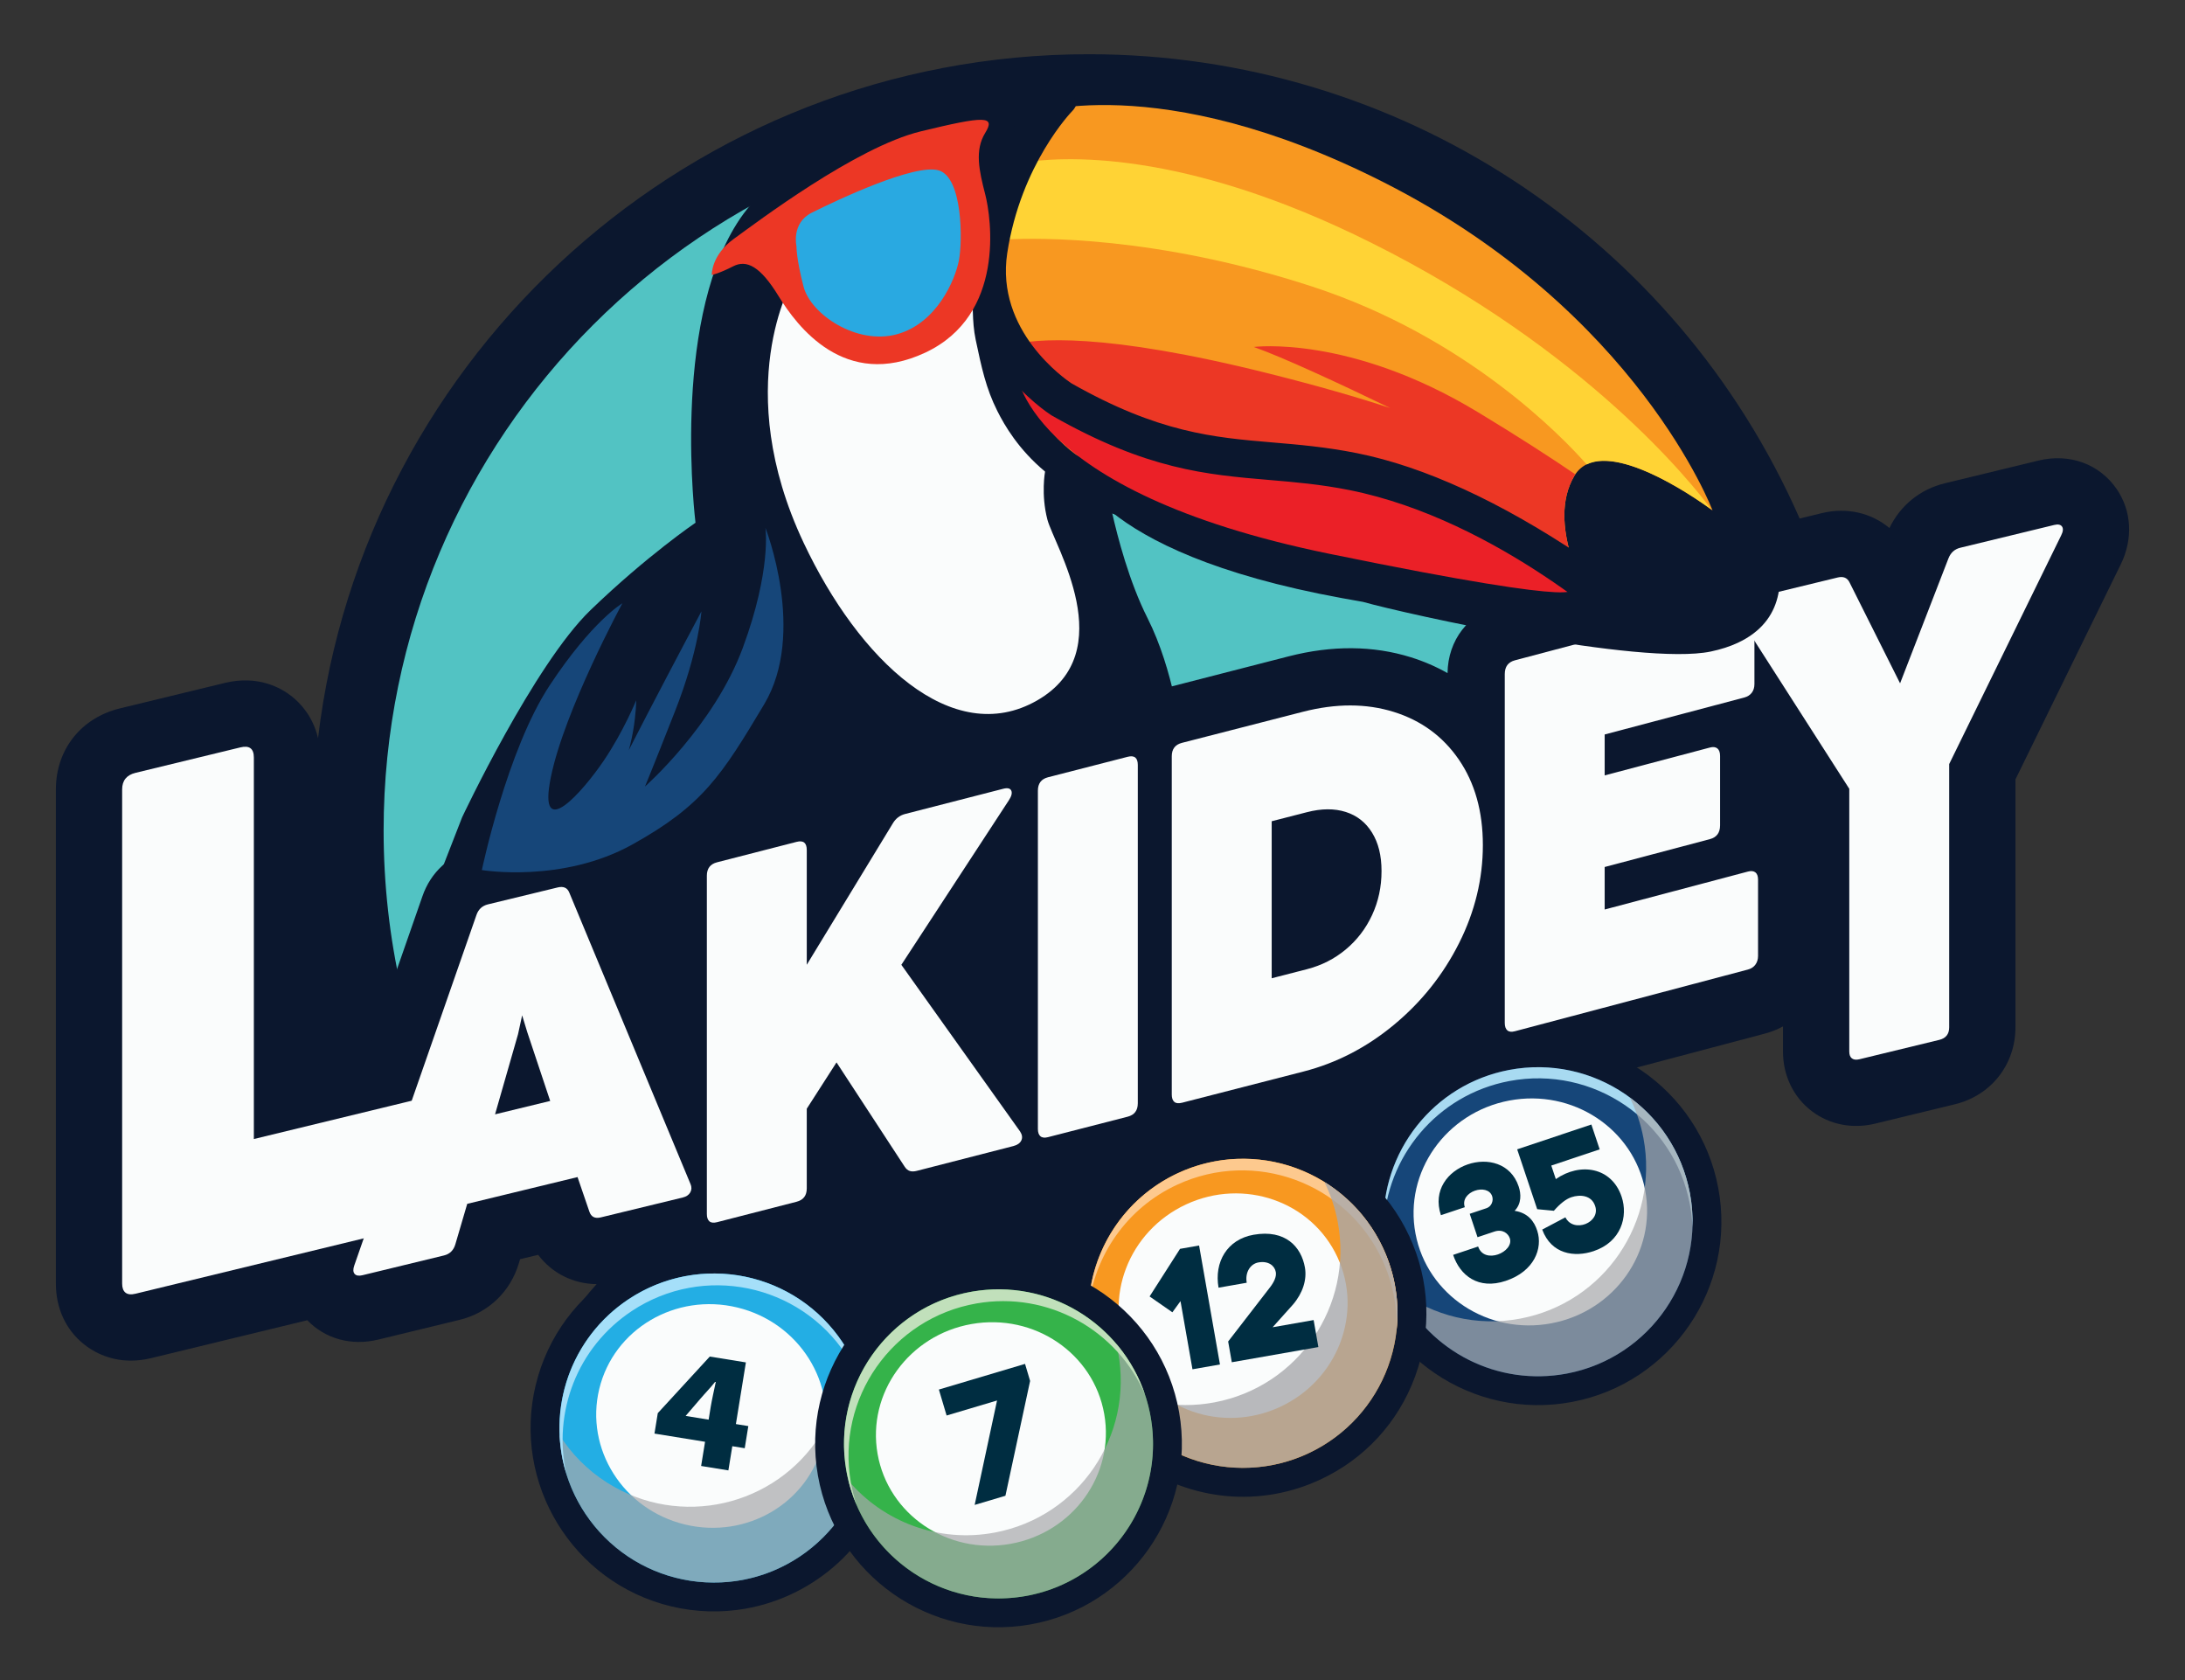 <?xml version="1.0" encoding="UTF-8"?>
<svg xmlns="http://www.w3.org/2000/svg" viewBox="0 0 1785.68 1373.1">
  <rect x="0" y="0" width="1785.68" height="1373.1" fill="#333333" stroke="none"/>
  <defs>
    <style>
      .cls-1 {
        fill: none;
      }

      .cls-2 {
        fill: #fdc98e;
      }

      .cls-3 {
        fill: #ffd335;
      }

      .cls-4 {
        fill: #164679;
      }

      .cls-5 {
        fill: #eb2027;
      }

      .cls-6 {
        stroke-width: 1.92px;
      }

      .cls-6, .cls-7, .cls-8 {
        fill: #0b172e;
      }

      .cls-6, .cls-8 {
        stroke: #0b172e;
        stroke-miterlimit: 10;
      }

      .cls-9 {
        isolation: isolate;
      }

      .cls-10 {
        fill: #fafcfc;
      }

      .cls-11 {
        fill: #c1e0bb;
      }

      .cls-12 {
        opacity: .8;
      }

      .cls-12, .cls-13 {
        fill: #a7a9ac;
        mix-blend-mode: multiply;
      }

      .cls-13 {
        opacity: .7;
      }

      .cls-14 {
        fill: #f89820;
      }

      .cls-15 {
        fill: #ec3725;
      }

      .cls-16 {
        fill: #52c3c3;
      }

      .cls-17 {
        fill: #002d41;
      }

      .cls-18 {
        fill: #a8daf1;
      }

      .cls-19 {
        fill: #a5dff9;
      }

      .cls-20 {
        fill: #35b34a;
      }

      .cls-21 {
        fill: #29a9e1;
      }

      .cls-8 {
        stroke-width: 2.22px;
      }

      .cls-22 {
        fill: #23aee4;
      }
    </style>
  </defs>
  <g class="cls-9">
    <g id="Layer_1" data-name="Layer 1">
      <g>
        <g>
          <path class="cls-7" d="M1729.9,399.71s-.01-.02-.02-.03c-14.07-20.53-38.54-29.47-63.89-23.34l-76.69,18.61c-20.03,4.85-36.24,18.04-45.17,36.54-14.87-12.45-34.96-17.11-55.08-12.22l-18.3,4.44c-101.32-230.73-328.58-379.4-580.95-379.4-324.27,0-592.49,244.54-629.89,558.91-4.13-17.97-14.72-28.87-21.61-34.29-8.75-6.88-27.47-17.43-54.55-10.87l-85.75,20.81c-31.8,7.71-52.34,33.72-52.34,66.24v403.76c0,20.16,8.12,37.76,22.83,49.53,6.21,5.03,19.46,13.46,38.43,13.46,5.43,0,11.03-.69,16.63-2.05l127.57-30.95c14.7,15.22,36.05,21.13,57.89,15.83l66.62-16.16c23.49-5.69,41.62-23.1,48.5-46.55l.88-2.99,14.79-3.59c11.46,15.21,28.88,23.79,47.79,23.94-3.82,4.19-7.47,8.52-10.94,12.99-2.02,2.6-2.29,6.16-.68,9.04l77.37,138.66c1.45,2.6,4.2,4.21,7.17,4.21h.11l281.6-3.89c2.21-.03,4.32-.95,5.84-2.56l152.24-160.26,340.73-140.81c2.54-1.05,4.39-3.31,4.92-6,.53-2.7-.32-5.49-2.28-7.42-6.27-6.21-12.86-12-19.71-17.32l118.27-31.32c5.23-1.38,10.23-3.36,14.9-5.9v20.53c0,19.66,8.63,37.45,23.69,48.82,14.44,10.92,33.08,14.58,51.55,10.11l65.23-15.83c29.62-7.17,49.52-32.46,49.52-62.92v-202.56l85.94-175.46c10.28-20.74,9.1-43.83-3.17-61.76Z"/>
          <path class="cls-16" d="M393.79,789.66l55.86-111,288-60.65,312-7.82,397.76-84,17.81,13.75c-62.27-255.65-292.73-445.44-567.55-445.44-322.62,0-584.16,261.54-584.16,584.16,0,88.84,19.87,173.03,55.34,248.42l24.93-137.42Z"/>
          <path class="cls-7" d="M1723.79,403.88s0-.01-.01-.02c-12.29-17.94-33.76-25.73-56.04-20.34l-76.69,18.61c-19.38,4.7-34.75,18.17-42.19,36.98l-2.14,5.53c-13.27-16.41-34.56-23.37-55.93-18.18l-68.87,16.72c-2.81.31-5.64.85-8.4,1.58l-187.43,49.62c-25.93,6.87-42.77,28.67-43.09,55.67-9.37-5.32-19.48-9.68-30.07-12.98-30.77-9.58-64.34-9.83-99.78-.73l-98.86,25.4c-7.94,2.04-15.12,5.48-21.36,10.23-7.58-1.2-15.31-.81-23.01,1.16l-65.04,16.71c-6.45,1.66-12.45,4.26-17.83,7.75-6.23-.5-12.56.06-18.84,1.67l-80.06,20.57c-16.14,4.14-29.8,14.33-38.46,28.69l-2.49,4.09c-.46-.39-.91-.75-1.34-1.08-12.83-9.95-29.76-13.2-46.48-8.9l-65.06,16.71c-26.38,6.79-43.42,28.86-43.42,56.23v49.79l-22.35-53.74c-10.36-25.37-36.61-38.49-63.78-31.9l-56.95,13.82c-20.34,4.94-35.89,19.18-42.67,39.06l-44.42,127.42-46.45,11.27v-252.28c0-24.47-12.86-38.23-20.52-44.25-7.69-6.05-24.18-15.32-48.23-9.5l-85.75,20.81c-28.36,6.88-46.69,30.06-46.69,59.06v403.76c0,17.87,7.14,33.42,20.09,43.78,5.45,4.41,17.09,11.81,33.77,11.81,4.84,0,9.85-.62,14.88-1.85l131.87-31.99c.19.23.39.47.58.7,12.86,15.07,32.68,21.11,53,16.17l66.62-16.16c20.89-5.07,37.02-20.56,43.15-41.45l2.08-7.09,23.88-5.79c12.43,19.84,35.53,28.95,59,23.24l43.32-10.51c1.29,1.36,2.65,2.66,4.06,3.85,9.42,8.04,21.1,12.29,33.76,12.29,4.79,0,9.66-.63,14.47-1.86l65.06-16.71c21.59-5.55,37.15-21.36,41.92-42.46,6.66,7.85,15.16,13.56,24.68,16.57,10.06,3.23,20.71,3.45,31.65.65l78.89-20.27c4.71-1.21,9.34-3.04,13.77-5.44.05,0,.12,0,.13,0,4.79,0,9.65-.62,14.46-1.85l65.05-16.71c7.94-2.04,15.12-5.48,21.35-10.23,7.63,1.23,15.36.79,23.02-1.17l99.45-25.54c33.49-8.6,64.5-24.6,92.17-47.56,6.07-5.04,12.05-10.5,17.8-16.25,3.1,7.88,7.8,14.62,13.97,20.03,13.22,11.62,31.12,15.55,49.08,10.81l190.33-50.39c9.24-2.43,17.36-6.79,24.17-12.95v34.73c0,17.32,7.56,32.96,20.75,42.92,12.68,9.59,29.04,12.77,45.35,8.83l65.23-15.83c26.24-6.36,43.87-28.75,43.87-55.73v-204.27l86.7-177.03c9.08-18.31,8.09-38.61-2.65-54.31Z"/>
          <g>
            <path class="cls-10" d="M348.74,988.5c0,3.48-.95,6.4-2.86,8.77-1.92,2.38-4.61,3.99-8.08,4.83l-227.03,55.08c-3.65.89-6.38.6-8.21-.87-1.83-1.46-2.74-3.94-2.74-7.42v-403.76c0-7.3,3.65-11.83,10.94-13.6l85.75-20.81c7.3-1.77,10.95.99,10.95,8.29v311.76l130.33-31.62c3.47-.84,6.16-.54,8.08.91,1.91,1.45,2.86,3.91,2.86,7.39v81.06Z"/>
            <path class="cls-10" d="M564.32,967.52c1.05,2.51.99,4.8-.2,6.87-1.19,2.07-3.23,3.46-6.13,4.16l-67.02,16.26c-4.74,1.15-7.84-.4-9.29-4.66l-9.69-28.29-90.15,21.87-9.69,33c-1.45,4.96-4.55,8.02-9.29,9.17l-66.63,16.16c-3.03.74-5.18.36-6.43-1.11-1.26-1.47-1.35-3.72-.3-6.75l99.84-286.38c1.58-4.73,4.74-7.67,9.49-8.82l56.94-13.82c4.74-1.15,7.91.26,9.49,4.22l99.05,238.13ZM404.58,910.59l45.07-10.94-18.78-56.34-4.15-13.62-3.36,15.44-18.78,65.45Z"/>
            <path class="cls-10" d="M833.69,924.63c1.71,2.63,2.04,5.06.99,7.28-1.06,2.23-3.23,3.76-6.53,4.61l-78.88,20.26c-2.25.58-4.15.62-5.73.11-1.59-.5-2.96-1.64-4.15-3.43l-55.75-85.31-24.32,37.86v65.09c0,5.86-2.77,9.5-8.3,10.92l-65.05,16.71c-2.77.71-4.84.48-6.22-.7-1.38-1.18-2.08-3.16-2.08-5.96v-276.5c0-5.86,2.77-9.5,8.3-10.92l65.05-16.71c5.53-1.42,8.3.8,8.3,6.66v93.77l70.38-115.62c2.37-3.96,5.73-6.5,10.08-7.62l80.07-20.57c3.56-.91,5.76-.4,6.62,1.55.86,1.95.16,4.6-2.08,7.97l-87.78,134.32,97.07,136.23Z"/>
            <path class="cls-10" d="M929.86,901.6c0,5.86-2.77,9.5-8.3,10.92l-65.05,16.71c-2.77.71-4.84.47-6.22-.71-1.38-1.18-2.08-3.16-2.08-5.96v-276.5c0-5.86,2.77-9.5,8.3-10.92l65.05-16.71c5.53-1.42,8.3.8,8.3,6.66v276.5Z"/>
            <path class="cls-10" d="M965.93,901.12c-2.77.71-4.84.48-6.23-.7-1.38-1.18-2.08-3.16-2.08-5.96v-276.5c0-5.86,2.77-9.5,8.3-10.92l98.85-25.39c27.02-6.94,51.77-6.91,74.24.09,22.47,7,40.23,20.01,53.28,39.06,13.05,19.05,19.57,42.31,19.57,69.8s-6.49,54.35-19.47,80.15c-12.98,25.8-30.68,48-53.08,66.59-22.41,18.59-47.05,31.34-73.94,38.25l-99.44,25.55ZM1068.15,791.97c11.87-3.05,22.41-8.4,31.64-16.08,9.22-7.67,16.41-17.05,21.55-28.14,5.14-11.09,7.71-23.05,7.71-35.89s-2.57-23.03-7.71-31.4c-5.14-8.38-12.33-14.03-21.55-16.97-9.23-2.92-19.77-2.87-31.64.18l-28.87,7.42v128.31l28.87-7.42Z"/>
            <path class="cls-10" d="M1436.76,781.03c0,2.88-.73,5.3-2.18,7.26-1.45,1.97-3.49,3.3-6.13,3.99l-190.39,50.41c-2.77.73-4.84.49-6.23-.73-1.38-1.21-2.07-3.26-2.07-6.14v-284.98c0-6.04,2.77-9.79,8.3-11.26l187.43-49.62c2.63-.7,4.68-.44,6.13.75,1.45,1.2,2.18,3.24,2.18,6.11v62.13c0,2.88-.73,5.26-2.18,7.15-1.45,1.9-3.49,3.19-6.13,3.89l-114.08,30.2v33.44l86-22.77c2.63-.7,4.68-.44,6.13.75,1.45,1.2,2.18,3.23,2.18,6.11v56.73c0,6.04-2.77,9.79-8.31,11.26l-86,22.77v34.73l117.04-30.99c2.63-.69,4.68-.48,6.13.65,1.45,1.13,2.18,3.13,2.18,6.01v62.13Z"/>
            <path class="cls-10" d="M1592.96,839.48c0,5.54-2.7,8.96-8.1,10.27l-65.25,15.83c-2.64.64-4.68.41-6.13-.69-1.45-1.09-2.17-2.96-2.17-5.6v-214.72l-91.54-142.87c-1.45-2.41-1.65-4.7-.59-6.87,1.05-2.16,3.22-3.65,6.52-4.45l76.12-18.47c4.61-1.12,7.84.21,9.69,3.98l41.32,82.5,39.54-102.12c1.84-4.67,5.07-7.56,9.69-8.68l76.71-18.61c3.17-.77,5.3-.32,6.42,1.31s.89,4.03-.69,7.18l-91.54,186.9v215.11Z"/>
          </g>
          <path class="cls-7" d="M1354.84,313.29s83.96,167.32,21.84,180.94c-62.12,13.62-220.99,3.3-220.99,3.3l-263.05-83.01,28.84-110.02,339.44-26.8,93.92,35.59Z"/>
          <path class="cls-7" d="M1423.98,523.39c70.59-37.61-2.78-141.58-2.78-141.58l-25.16-13.45-4.5-13.58-73.47-104.28-128.15-98.89-100.81-41.35-160.61-30.19-126.93,10s-145.39,7.38-199.21,92.34c-53.82,84.95-33.96,244.75-33.96,244.75,0,0-39.73,26.97-85.86,71.47-46.13,44.5-104.87,169.22-104.87,169.22l-26.89,69.04,432.22-95.57,98.08-34.81,84.2-5.33s-5.74-53.04-27.52-96.19c-14.91-29.52-24.44-66.2-28.98-86.42,28.58,22.94,83.41,51.1,188.14,70.23,5.78,1.06,11.42,2.06,16.94,3.03,35.06,9.88,226.99,52.48,284.24,40.58,8.35-1.74,15.61-4.13,21.93-7.05"/>
          <path class="cls-14" d="M839.79,93.84s-14.24,66.53-19.13,132.79c-7.56,102.4,59.58,145.44,59.58,145.44,0,0,44.06,23.58,210.88,16.13,132.36-5.91,206.68,98.81,206.68,98.81,0,0-34.66-58.74-11.18-98.15,23.49-39.41,112.95,28.27,112.95,28.27,0,0-61.29-162.74-268.25-267.9-185.94-94.47-291.53-55.39-291.53-55.39Z"/>
          <path class="cls-5" d="M830.38,302.68s4.9,98.41,255.8,149.81c231,47.32,195.99,27.37,195.99,27.37,0,0-6.62-30.35-15.35-40.92-11.87-14.37-27.34-18.04-51.02-30.29-35.25-18.24-113.5-40.59-148.61-38.5-126.28,7.53-236.81-67.47-236.81-67.47Z"/>
          <path class="cls-1" d="M839.93,92.12s-17.44,66.66-19.26,133.37c-2.45,90.15,59.98,146.07,59.98,146.07,0,0,74.53,24,212.31,16.2,133.18-7.54,208.08,99.24,208.08,99.24,0,0-34.9-59-11.25-98.58,23.64-39.58,113.72,28.39,113.72,28.39,0,0-61.71-170.79-270.07-269.07-189.82-89.53-293.51-55.63-293.51-55.63Z"/>
          <path class="cls-10" d="M647.55,229.79s39.99,47.07,76.91,42.94c36.92-4.13,69.99-35.51,69.99-35.51,1.03,9.35-.38,24.74,2.94,40.48,4.73,22.41,8.36,39.65,17.69,58.18,6,11.92,17.22,31.3,38.99,49.5,0,0-3.47,18.57,1.91,39.21,5.38,20.65,60.76,108.18-8.46,147.82-69.22,39.64-145.51-32.95-190.73-128.83-59.99-127.18-9.23-213.8-9.23-213.8Z"/>
          <path class="cls-4" d="M393.79,711s20.51-98,55.37-150.85c34.87-52.85,59.48-67.17,59.48-67.17,0,0-47.17,86.99-58.45,142.04-11.28,55.05,26.66,11.01,43.07-13.21,16.41-24.22,26.66-49.55,26.66-49.55,0,0,0,42.94-20.51,73.77-20.51,30.83,73.83-146.45,73.83-146.45,0,0-2.05,31.93-21.53,81.48-19.48,49.55-24.61,61.66-24.61,61.66,0,0,56.4-49.55,79.98-113.41,23.59-63.86,18.46-98,18.46-98,0,0,33.84,85.89-1.03,144.24-34.87,58.36-50.25,82.58-107.67,114.51-57.42,31.93-123.05,20.92-123.05,20.92Z"/>
          <path class="cls-15" d="M1091.13,388.19c132.36-5.91,206.68,98.81,206.68,98.81,0,0-34.66-58.74-11.18-98.15.26-.44.58-.8.85-1.21-21.1-14.31-47.56-31.43-79.97-51.01-104.7-63.27-182.87-53.11-182.87-53.11,24.2,8.6,68.9,29.34,111.51,49.93-26.15-8.61-58.7-18.06-99.24-28.23-134.59-33.73-190.88-28.92-212.64-22.9,1.23,5.64,2.67,11.01,4.32,16.08l17.3,11,63.03,40.92,96.47,39.04c24.14.55,52.46.31,85.75-1.18Z"/>
          <path class="cls-3" d="M1398.76,416.51c-16.01-21.62-102.2-130.28-277.92-218.04-154.84-77.33-253.69-71.13-288.44-65.09-2.95,17.44-6.25,39.17-8.83,62.24,23.85-1.25,121.11-3.1,248.59,38.47,126.29,41.18,204.74,122.95,224.55,145.43,30.23-14.84,94.3,31.28,102.04,37.01Z"/>
          <path class="cls-8" d="M1340.8,526.19c-3.36-.04-6.71-1.24-9.41-3.64-1.32-1.18-105.96-98.7-228.34-123.16-23.57-4.71-44.91-6.52-65.55-8.27-51.38-4.35-99.92-8.46-177.14-52.41-.22-.13-.44-.26-.66-.4-3.22-2.07-78.82-51.67-65.98-135.89,12.63-82.81,59.32-130.45,61.3-132.43,5.59-5.6,14.66-5.62,20.28-.06,5.61,5.56,5.64,14.61.07,20.2-.4.4-42.14,43.42-53.3,116.59-9.77,64.12,47.68,103.94,52.9,107.41,71.5,40.62,116.9,44.46,164.95,48.53,21.44,1.81,43.6,3.69,68.76,8.72,54.86,10.96,116.9,39.46,184.4,84.71,49.93,33.46,56.03,43.93,57.44,45.19,5.9,5.27,6.39,14.29,1.11,20.17-2.87,3.19-6.85,4.79-10.83,4.75Z"/>
          <path class="cls-15" d="M581.69,224.7s-.62-16.03,18-29.49c18.62-13.46,99.93-75.02,152.68-87.84,52.76-12.82,61.45-12.82,52.76,1.28-8.69,14.11-4.97,30.78,0,50.01,4.97,19.24,16.76,98.74-49.03,129.52-65.79,30.78-104.89-21.8-119.79-46.16-14.9-24.36-26.07-30.14-37.24-24.36-11.17,5.77-17.38,7.05-17.38,7.05Z"/>
          <path class="cls-21" d="M650.93,201.35s-4.48-19.05,12.47-27.53c20.63-10.33,84.57-40.57,103.95-34.54,19.38,6.03,19.41,57.66,16.31,73.56-3.1,15.9-18.01,51.31-50.65,60.3-32.64,8.99-70.35-16.04-76.32-38.95-5.97-22.91-5.77-32.84-5.77-32.84Z"/>
          <circle class="cls-14" cx="1256.95" cy="998.36" r="126.28"/>
          <path class="cls-6" d="M1229.3,852.07c-80.67,15.25-133.89,93.28-118.64,173.95,15.25,80.67,93.28,133.89,173.95,118.64,80.67-15.25,133.89-93.28,118.64-173.94-15.25-80.67-93.28-133.89-173.95-118.64Z"/>
          <path class="cls-6" d="M618.44,1022.22c-79.8-19.28-160.41,29.95-179.69,109.75-19.28,79.8,29.95,160.41,109.75,179.69,20.47,4.94,40.98,5.38,60.5,1.96,56.6-9.93,104.85-52.37,119.19-111.71,19.28-79.8-29.95-160.41-109.75-179.69Z"/>
          <ellipse class="cls-10" cx="581.12" cy="1156.97" rx="91.21" ry="94.04" transform="translate(-679.98 1450.08) rotate(-76.41)"/>
          <ellipse class="cls-10" cx="1007.77" cy="1066.85" rx="94.04" ry="91.21" transform="translate(-355.25 522.84) rotate(-24.87)"/>
          <ellipse class="cls-10" cx="809.9" cy="1171.69" rx="94.04" ry="91.21" transform="translate(-190.36 157.65) rotate(-9.95)"/>
          <g>
            <circle class="cls-4" cx="1256.95" cy="998.36" r="126.28"/>
            <path class="cls-18" d="M1233.49,883.39c68.53-12.95,134.59,32.1,147.54,100.63,1.18,6.26,1.87,12.5,2.11,18.69.31-9.14-.34-18.44-2.11-27.8-12.95-68.53-79.01-113.58-147.54-100.63-62.27,11.77-105.14,67.38-102.74,128.85,1.94-57.77,43.57-108.55,102.74-119.74Z"/>
            <ellipse class="cls-10" cx="1250.71" cy="990.24" rx="95.51" ry="92.63" transform="translate(-162.16 249.53) rotate(-10.7)"/>
            <path class="cls-13" d="M1381.03,974.91c-6.17-32.65-24.41-59.95-49.22-78.21,5.16,10.27,9.02,21.41,11.27,33.27,12.95,68.53-32.1,134.59-100.63,147.54-35.88,6.78-71.07-2.36-98.32-22.42,24.66,49.1,79.6,78.07,136.28,67.36,68.53-12.95,113.58-79.01,100.63-147.54Z"/>
          </g>
          <g>
            <circle class="cls-22" cx="583.47" cy="1166.93" r="126.28"/>
            <ellipse class="cls-10" cx="581.12" cy="1156.97" rx="91.21" ry="94.04" transform="translate(-679.98 1450.08) rotate(-76.41)"/>
            <path class="cls-13" d="M670.61,1172.46c-37.27,58.95-115.28,76.52-174.23,39.24-16.27-10.29-29.37-23.69-39.05-38.93,1,21.98,7.73,43.98,20.72,63.69,38.4,58.22,116.72,74.29,174.95,35.9,57.64-38.01,73.93-115.14,37-173.17,1.17,24.97-5.02,50.54-19.39,73.28Z"/>
            <path class="cls-19" d="M516.52,1071.18c58.22-38.4,136.55-22.33,174.95,35.9,6.76,10.25,11.8,21.13,15.25,32.3-3.25-14.55-9.13-28.78-17.82-41.96-38.4-58.22-116.72-74.29-174.95-35.9-47.97,31.64-67.29,90.37-51.14,142.65-11.1-49.7,8.69-103.28,53.72-132.98Z"/>
          </g>
          <path class="cls-6" d="M1150.88,1010.57c-34.54-74.47-123.23-106.98-197.7-72.45-74.48,34.53-106.98,123.22-72.45,197.7,16.73,36.08,46.5,63.49,83.84,77.17,24.94,9.14,51.26,11.43,76.74,6.95,12.67-2.22,25.13-6.12,37.12-11.67,36.08-16.73,63.49-46.5,77.17-83.84,13.68-37.34,12.01-77.78-4.72-113.85Z"/>
          <g>
            <circle class="cls-14" cx="1015.8" cy="1073.19" r="126.28"/>
            <path class="cls-2" d="M962,968.12c63.27-29.34,138.35-1.82,167.68,61.45,8.69,18.74,12.35,38.52,11.62,57.83,2.54-22.27-.81-45.5-10.92-67.33-29.34-63.27-104.41-90.79-167.68-61.45-44.53,20.65-71.32,63.95-73.07,109.85,4.83-42.3,30.93-81.14,72.38-100.36Z"/>
            <ellipse class="cls-10" cx="1007.77" cy="1066.85" rx="94.04" ry="91.21" transform="translate(-355.25 522.84) rotate(-24.87)"/>
            <path class="cls-12" d="M1130.37,1020.08c-10.78-23.25-27.75-41.65-48.02-54.19,4.97,10.06,8.7,20.94,10.89,32.51,12.95,68.53-32.1,134.59-100.63,147.54-32.3,6.11-64.04-.68-89.94-16.74,30.26,61.2,103.96,87.44,166.25,58.56,63.27-29.33,90.79-104.41,61.45-167.68Z"/>
          </g>
          <path class="cls-6" d="M790.3,1033.24c-80.86,14.19-135.1,91.52-120.91,172.38,14.19,80.86,91.52,135.09,172.38,120.9,80.86-14.19,135.1-91.52,120.91-172.38-14.19-80.86-91.52-135.1-172.38-120.91ZM833.96,1282c-56.31,9.88-110.16-27.89-120.04-84.19-9.88-56.31,27.89-110.16,84.2-120.04,56.31-9.88,110.16,27.89,120.04,84.2,9.88,56.31-27.89,110.16-84.2,120.04Z"/>
          <g>
            <circle class="cls-20" cx="816.03" cy="1179.89" r="126.28"/>
            <g>
              <ellipse class="cls-10" cx="809.9" cy="1171.69" rx="94.04" ry="91.21" transform="translate(-190.36 157.65) rotate(-9.95)"/>
              <path class="cls-13" d="M940.42,1158.06c-4.03-22.97-14.05-43.37-28.15-59.93.54,2.19,1.02,4.41,1.45,6.66,12.95,68.53-32.1,134.59-100.63,147.54-46.18,8.73-91.21-8.91-119.65-42.29,15.68,64.03,78.55,105.8,144.43,94.24,68.69-12.06,114.61-77.52,102.55-146.21Z"/>
            </g>
            <path class="cls-11" d="M695.36,1211.36c-12.06-68.69,33.86-134.16,102.55-146.21,58.85-10.33,115.3,21.91,137.86,74.55-19.49-58.3-79.19-95.15-141.56-84.2-68.69,12.06-114.61,77.52-102.55,146.21,1.73,9.84,4.58,19.2,8.36,28-1.97-5.91-3.54-12.03-4.65-18.35Z"/>
          </g>
        </g>
        <path class="cls-17" d="M580.75,1150.06c.97-5.98,2.97-14.8,4.22-20.74l-.56-.09c-3.78,4.82-8.4,9.5-12.45,14.27l-11.62,13.54,51.22,8.3-2.93,18.09-73.77-11.96,2.71-16.7,42.5-46.25,29.51,4.78-14.31,88.25-22.27-3.61,7.76-47.88Z"/>
        <path class="cls-17" d="M837.71,1114.52l4.14,13.92-20.17,93.84-25.14,7.48,18.29-85.33-41.22,12.27-6.32-21.22,70.41-20.96Z"/>
        <g>
          <path class="cls-17" d="M974.54,1118.94l-9.78-55.71-6.64,9.12-18.62-12.94,24.87-38.9,15.58-2.73,17.06,97.21-22.48,3.94Z"/>
          <path class="cls-17" d="M995.85,1052.25c-3.68-20.96,7-39.46,28.65-43.26,26.06-4.57,38.98,9.93,41.94,26.75,1.74,9.93-1.73,20.91-9.75,30.28l-16.64,18.56,33.51-5.88,3.87,22.06-70.74,12.42-2.98-16.96,34.05-44.07c3.48-4.45,5.54-8.93,4.89-12.66-.92-5.24-6.04-9.32-14.18-7.89-6.48,1.14-11.12,7.92-9.59,16.61l-23.03,4.04Z"/>
        </g>
        <g>
          <path class="cls-17" d="M1208,1018.6c5.07,15.16,29.59,4.32,25.88-6.75-1.24-3.69-5.68-7.77-12.67-5.44l-13.71,4.59-6.39-19.12,13.71-4.59c4.22-1.41,5.84-6.2,4.65-9.76-3.7-11.07-26.69-3.97-22.37,8.95l-19.51,6.53c-13.71-41,50.71-61.81,63.54-23.45,1.98,5.93,2.48,13.98-3.32,19.87,10.82,1.66,16.05,8.56,18.52,16.38,4.63,14.28-2.43,33.06-25.76,40.86-22.41,7.5-37.37-4.36-43.01-21.23l20.43-6.83Z"/>
          <path class="cls-17" d="M1279.31,994.75c6.65,13.31,29.15,4.32,24.25-9.43-2.87-8.57-12.1-9.44-19.35-7.01-4.48,1.5-9.23,5.28-14.32,11.09l-13.63-1.3-16.36-48.91,60.64-20.28,6.79,20.3-39.55,13.23,3.7,11.07c19.85-13.82,45.66-9.85,53.78,14.41,5.38,16.08-.27,36.88-22.94,44.47-15.56,5.2-34.46,2.58-41.95-17.63l18.94-10Z"/>
        </g>
      </g>
    </g>
  </g>
</svg>